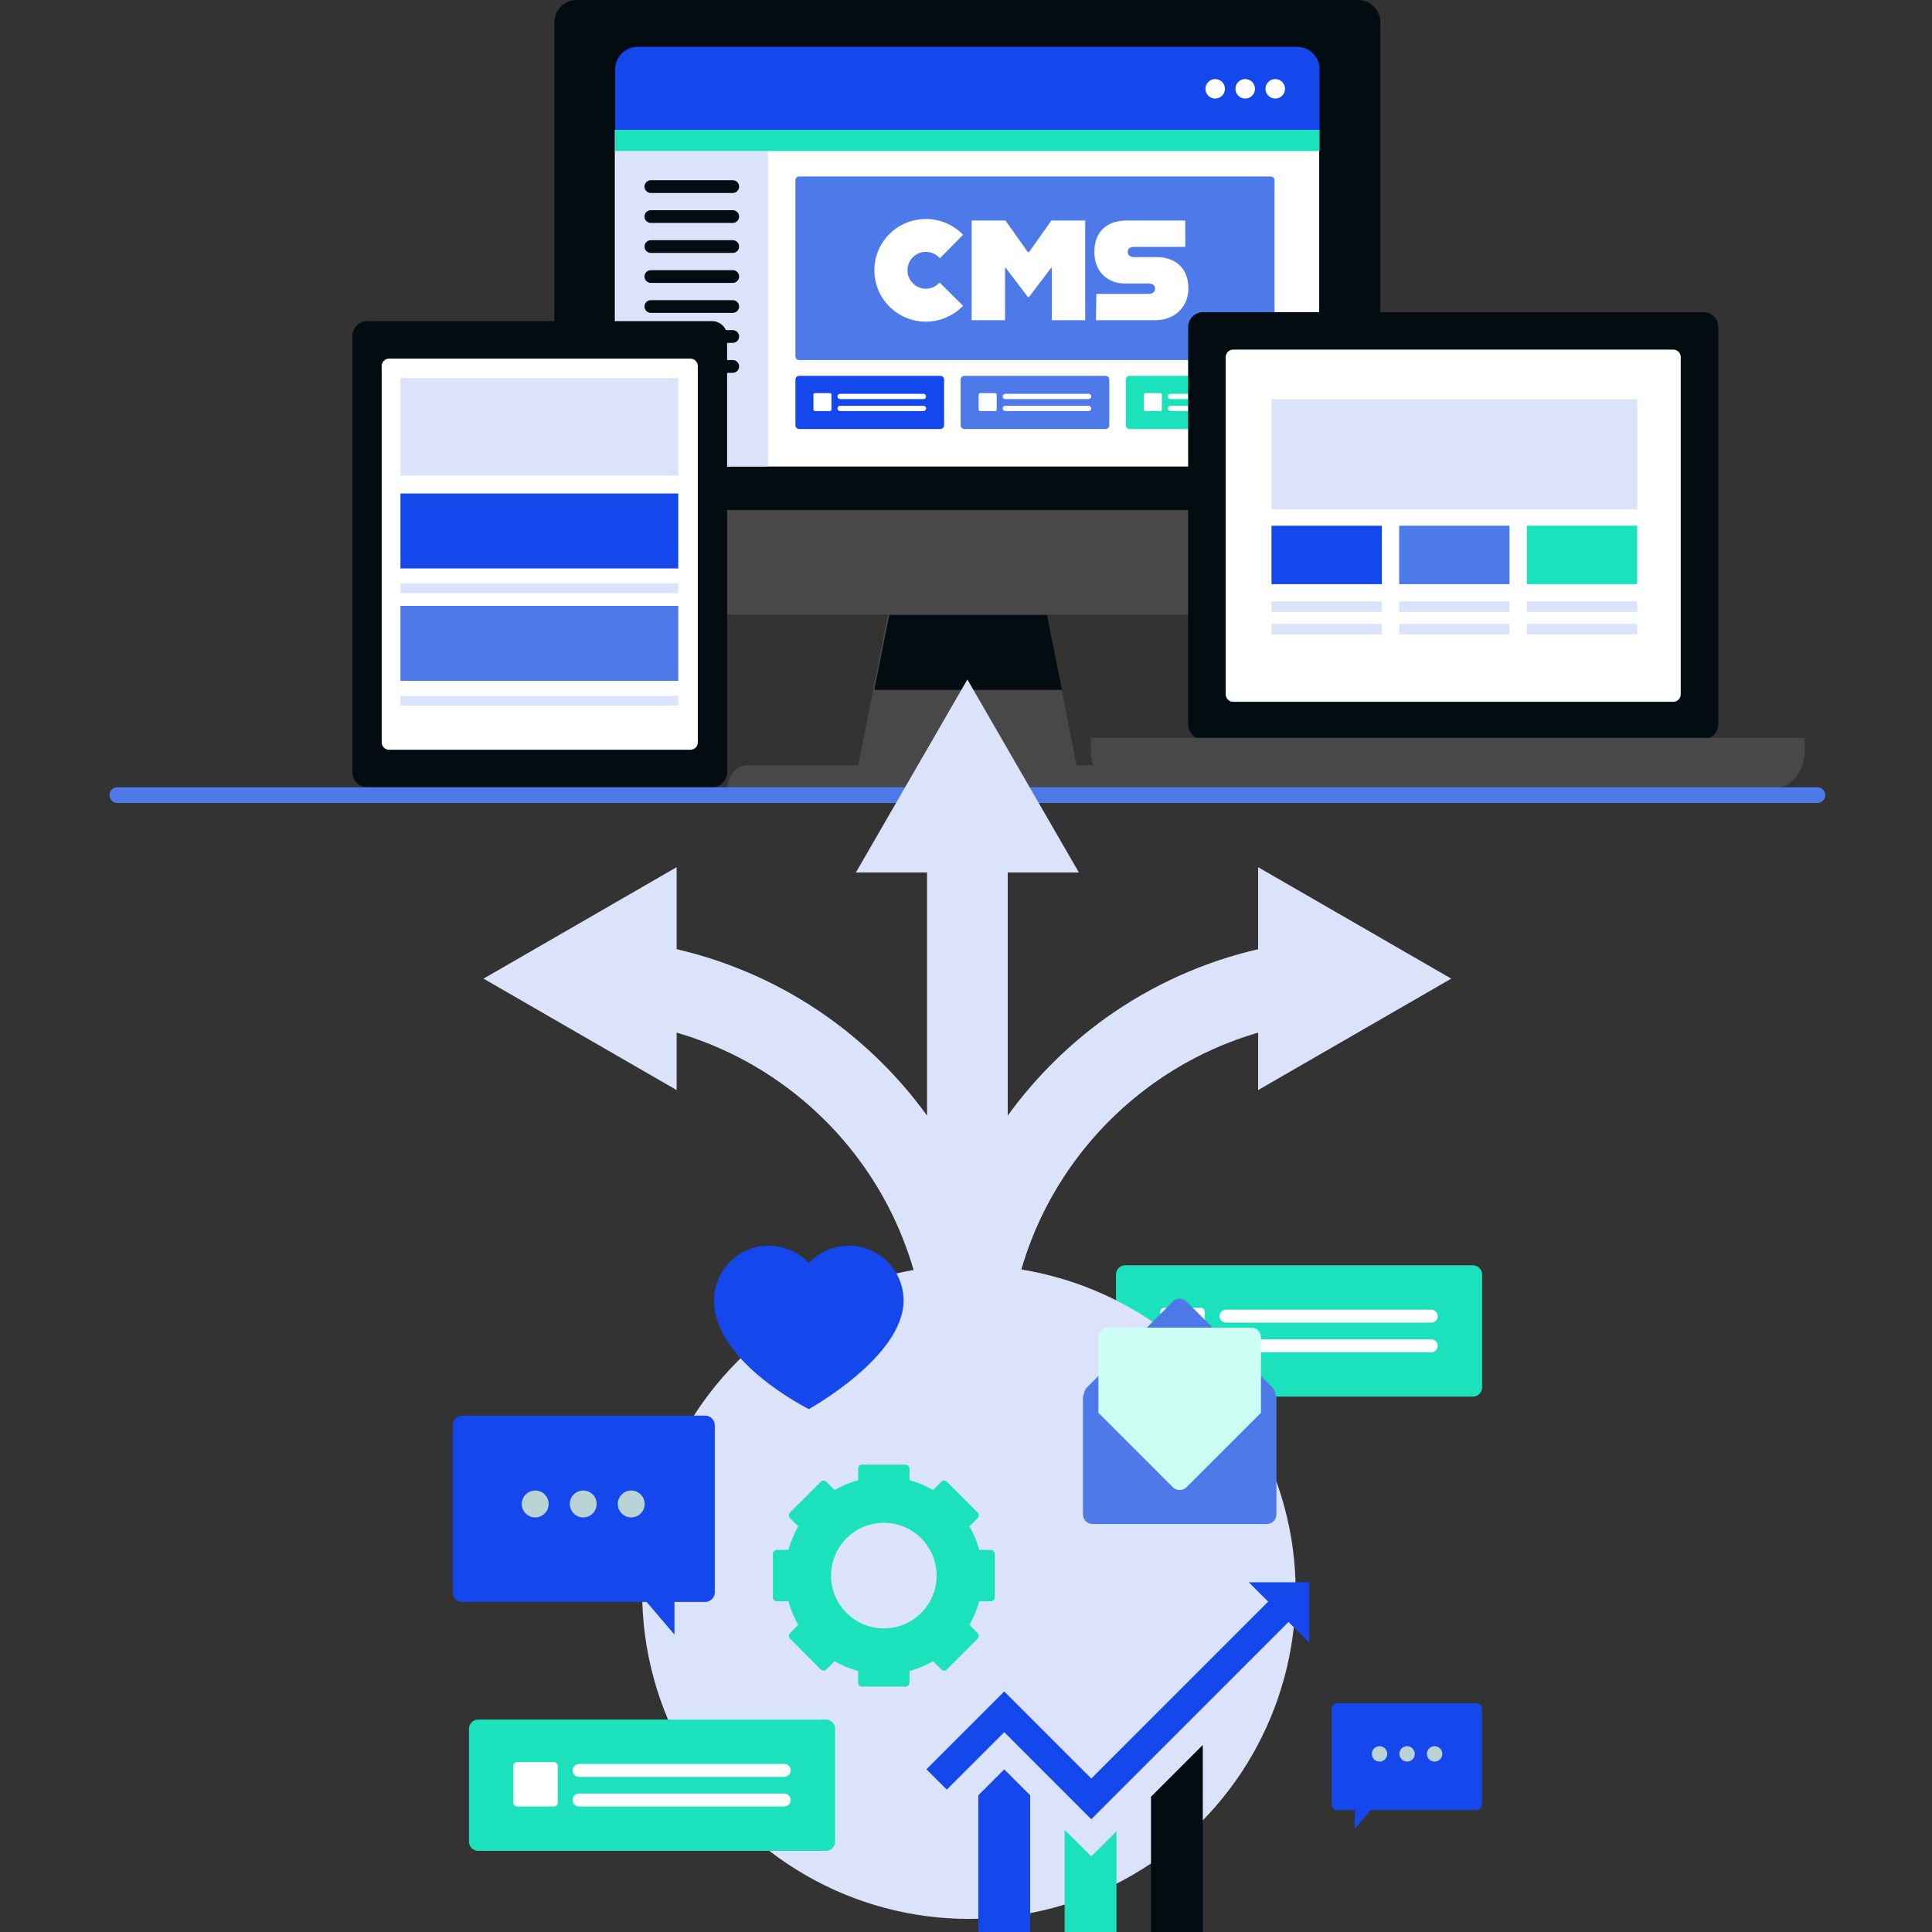 <svg width="300" height="300" viewBox="0 0 300 300" fill="none" xmlns="http://www.w3.org/2000/svg">
<rect x="0" y="0" width="300" height="300" fill="#333333" stroke="none"/>
<path d="M89.583 0H210.847C212.778 0 214.345 1.564 214.345 3.491V79.189H86.085V3.491C86.085 1.564 87.653 0 89.583 0Z" fill="#030C11"/>
<path d="M86.085 79.189H214.345V91.931C214.345 93.859 212.778 95.423 210.847 95.423H89.583C87.653 95.423 86.085 93.859 86.085 91.931V79.189Z" fill="#484848"/>
<path d="M95.472 20.192H204.842V70.894C204.842 71.748 203.797 72.442 202.51 72.442H97.804C96.516 72.442 95.472 71.748 95.472 70.894V20.192Z" fill="white"/>
<path d="M99.028 7.271H201.402C203.333 7.271 204.9 8.835 204.9 10.762V20.188H95.53V10.762C95.53 8.835 97.097 7.271 99.028 7.271Z" fill="#1448ED"/>
<path d="M198.021 15.303C198.858 15.303 199.536 14.626 199.536 13.79C199.536 12.954 198.858 12.277 198.021 12.277C197.183 12.277 196.505 12.954 196.505 13.79C196.505 14.626 197.183 15.303 198.021 15.303Z" fill="white"/>
<path d="M193.356 15.303C194.193 15.303 194.872 14.626 194.872 13.79C194.872 12.954 194.193 12.277 193.356 12.277C192.519 12.277 191.84 12.954 191.84 13.79C191.84 14.626 192.519 15.303 193.356 15.303Z" fill="white"/>
<path d="M188.692 15.303C189.53 15.303 190.208 14.626 190.208 13.79C190.208 12.954 189.53 12.277 188.692 12.277C187.855 12.277 187.177 12.954 187.177 13.79C187.177 14.626 187.855 15.303 188.692 15.303Z" fill="white"/>
<path d="M97.92 72.441H119.258V23.449H95.588V70.926C95.588 71.763 96.632 72.441 97.92 72.441Z" fill="#DAE3F9"/>
<path d="M197.321 27.405H124.097C123.775 27.405 123.514 27.665 123.514 27.986V55.333C123.514 55.654 123.775 55.915 124.097 55.915H197.321C197.643 55.915 197.904 55.654 197.904 55.333V27.986C197.904 27.665 197.643 27.405 197.321 27.405Z" fill="#4D7AE8"/>
<path d="M146.017 58.357H124.097C123.775 58.357 123.514 58.618 123.514 58.939V66.038C123.514 66.359 123.775 66.62 124.097 66.62H146.017C146.339 66.62 146.6 66.359 146.6 66.038V58.939C146.6 58.618 146.339 58.357 146.017 58.357Z" fill="#1448ED"/>
<path d="M171.669 58.357H149.749C149.427 58.357 149.166 58.618 149.166 58.939V66.038C149.166 66.359 149.427 66.62 149.749 66.62H171.669C171.991 66.62 172.252 66.359 172.252 66.038V58.939C172.252 58.618 171.991 58.357 171.669 58.357Z" fill="#4D7AE8"/>
<path d="M135.77 41.962C135.77 37.562 139.359 34.002 143.768 34.002C146.05 34.002 148.088 34.953 149.55 36.456L145.939 40.105C145.407 39.486 144.632 39.11 143.768 39.11C142.195 39.11 140.91 40.392 140.91 41.962C140.91 43.532 142.195 44.836 143.768 44.836C144.61 44.836 145.385 44.46 145.895 43.863L149.55 47.489C148.088 48.993 146.028 49.944 143.768 49.944C139.359 49.944 135.77 46.384 135.77 41.962Z" fill="white"/>
<path d="M150.879 34.243H156.129L159.607 39.152H159.785L163.263 34.243H168.513V49.72H163.329V41.628H163.196L159.785 46.116H159.607L156.196 41.628H156.063V49.72H150.879V34.243Z" fill="white"/>
<path d="M170.242 45.63H178.328C179.015 45.63 179.347 45.32 179.347 44.812C179.347 44.303 179.015 44.016 178.306 44.016H174.628C172.036 44.016 169.932 42.247 169.932 39.13C169.932 35.548 172.391 34.243 174.872 34.243H184.044V38.334H176.135C175.537 38.334 175.116 38.555 175.116 39.108C175.116 39.66 175.537 39.926 176.135 39.926H179.591C182.559 39.926 184.531 41.672 184.531 44.79C184.531 47.73 182.316 49.72 179.436 49.72H170.175L170.242 45.63Z" fill="white"/>
<path d="M128.877 61.037H126.545C126.416 61.037 126.312 61.141 126.312 61.27V63.597C126.312 63.726 126.416 63.83 126.545 63.83H128.877C129.006 63.83 129.11 63.726 129.11 63.597V61.27C129.11 61.141 129.006 61.037 128.877 61.037Z" fill="white"/>
<path d="M143.394 61.968H130.451C130.226 61.968 130.043 61.785 130.043 61.561C130.043 61.336 130.226 61.154 130.451 61.154H143.394C143.619 61.154 143.802 61.336 143.802 61.561C143.802 61.785 143.619 61.968 143.394 61.968Z" fill="white"/>
<path d="M143.394 63.829H130.451C130.226 63.829 130.043 63.647 130.043 63.422C130.043 63.197 130.226 63.015 130.451 63.015H143.394C143.619 63.015 143.802 63.197 143.802 63.422C143.802 63.647 143.619 63.829 143.394 63.829Z" fill="white"/>
<path d="M154.529 61.037H152.197C152.069 61.037 151.964 61.141 151.964 61.27V63.597C151.964 63.726 152.069 63.83 152.197 63.83H154.529C154.658 63.83 154.763 63.726 154.763 63.597V61.27C154.763 61.141 154.658 61.037 154.529 61.037Z" fill="white"/>
<path d="M169.046 61.968H156.103C155.88 61.968 155.695 61.785 155.695 61.561C155.695 61.336 155.88 61.154 156.103 61.154H169.046C169.27 61.154 169.454 61.336 169.454 61.561C169.454 61.785 169.27 61.968 169.046 61.968Z" fill="white"/>
<path d="M169.046 63.829H156.103C155.88 63.829 155.695 63.647 155.695 63.422C155.695 63.197 155.88 63.015 156.103 63.015H169.046C169.27 63.015 169.454 63.197 169.454 63.422C169.454 63.647 169.27 63.829 169.046 63.829Z" fill="white"/>
<path d="M197.32 58.357H175.4C175.078 58.357 174.817 58.618 174.817 58.939V66.038C174.817 66.359 175.078 66.62 175.4 66.62H197.32C197.642 66.62 197.903 66.359 197.903 66.038V58.939C197.903 58.618 197.642 58.357 197.32 58.357Z" fill="#1BE2BC"/>
<path d="M180.181 61.037H177.849C177.72 61.037 177.615 61.141 177.615 61.27V63.597C177.615 63.726 177.72 63.83 177.849 63.83H180.181C180.309 63.83 180.414 63.726 180.414 63.597V61.27C180.414 61.141 180.309 61.037 180.181 61.037Z" fill="white"/>
<path d="M194.697 61.968H181.754C181.531 61.968 181.346 61.785 181.346 61.561C181.346 61.336 181.531 61.154 181.754 61.154H194.697C194.921 61.154 195.105 61.336 195.105 61.561C195.105 61.785 194.921 61.968 194.697 61.968Z" fill="white"/>
<path d="M194.697 63.829H181.754C181.531 63.829 181.346 63.647 181.346 63.422C181.346 63.197 181.531 63.015 181.754 63.015H194.697C194.921 63.015 195.105 63.197 195.105 63.422C195.105 63.647 194.921 63.829 194.697 63.829Z" fill="white"/>
<path d="M113.778 57.893H101.068C100.521 57.893 100.077 57.449 100.077 56.904C100.077 56.358 100.521 55.914 101.068 55.914H113.778C114.324 55.914 114.769 56.358 114.769 56.904C114.769 57.449 114.324 57.893 113.778 57.893Z" fill="#030C11"/>
<path d="M113.778 53.239H101.068C100.521 53.239 100.077 52.796 100.077 52.25C100.077 51.704 100.521 51.261 101.068 51.261H113.778C114.324 51.261 114.769 51.704 114.769 52.25C114.769 52.796 114.324 53.239 113.778 53.239Z" fill="#030C11"/>
<path d="M113.778 48.586H101.068C100.521 48.586 100.077 48.143 100.077 47.597C100.077 47.051 100.521 46.608 101.068 46.608H113.778C114.324 46.608 114.769 47.051 114.769 47.597C114.769 48.143 114.324 48.586 113.778 48.586Z" fill="#030C11"/>
<path d="M113.778 43.929H101.068C100.521 43.929 100.077 43.485 100.077 42.939C100.077 42.394 100.521 41.95 101.068 41.95H113.778C114.324 41.95 114.769 42.394 114.769 42.939C114.769 43.485 114.324 43.929 113.778 43.929Z" fill="#030C11"/>
<path d="M113.778 39.275H101.068C100.521 39.275 100.077 38.832 100.077 38.286C100.077 37.74 100.521 37.297 101.068 37.297H113.778C114.324 37.297 114.769 37.74 114.769 38.286C114.769 38.832 114.324 39.275 113.778 39.275Z" fill="#030C11"/>
<path d="M113.778 34.618H101.068C100.521 34.618 100.077 34.175 100.077 33.629C100.077 33.083 100.521 32.64 101.068 32.64H113.778C114.324 32.64 114.769 33.083 114.769 33.629C114.769 34.175 114.324 34.618 113.778 34.618Z" fill="#030C11"/>
<path d="M113.778 29.965H101.068C100.521 29.965 100.077 29.521 100.077 28.975C100.077 28.43 100.521 27.986 101.068 27.986H113.778C114.324 27.986 114.769 28.43 114.769 28.975C114.769 29.521 114.324 29.965 113.778 29.965Z" fill="#030C11"/>
<path d="M167.266 119.36C155.898 119.36 144.531 119.36 133.163 119.36C134.731 111.367 136.3 103.375 137.867 95.382H162.562C164.13 103.375 165.699 111.367 167.266 119.36Z" fill="#484848"/>
<path d="M187.515 122.558H112.915C112.915 120.498 114.324 118.828 116.062 118.828H184.368C186.106 118.828 187.515 120.498 187.515 122.558Z" fill="#484848"/>
<path d="M164.907 107.117C164.129 103.238 163.352 99.358 162.575 95.48H138.089C137.311 99.358 136.534 103.238 135.757 107.117H164.907Z" fill="#030C11"/>
<path d="M204.9 20.192H95.53V23.45H204.9V20.192Z" fill="#1BE2BC"/>
<path d="M264.482 48.469H186.827C185.539 48.469 184.495 49.511 184.495 50.797V112.472C184.495 113.757 185.539 114.799 186.827 114.799H264.482C265.77 114.799 266.814 113.757 266.814 112.472V50.797C266.814 49.511 265.77 48.469 264.482 48.469Z" fill="#030C11"/>
<path d="M260.984 107.815V55.449C260.984 54.807 260.462 54.286 259.818 54.286L191.491 54.286C190.847 54.286 190.325 54.807 190.325 55.449V107.815C190.325 108.458 190.847 108.979 191.491 108.979H259.818C260.462 108.979 260.984 108.458 260.984 107.815Z" fill="white"/>
<path d="M169.398 114.565H280.232V116.824C280.232 119.988 277.87 122.558 274.96 122.558H174.671C171.761 122.558 169.399 119.988 169.399 116.824V114.565H169.398Z" fill="#484848"/>
<path d="M254.221 61.968H197.437V79.074H254.221V61.968Z" fill="#DAE3F9"/>
<path d="M214.577 81.632H197.437V90.709H214.577V81.632Z" fill="#1448ED"/>
<path d="M234.399 81.632H217.259V90.709H234.399V81.632Z" fill="#4D7AE8"/>
<path d="M254.221 81.632H237.081V90.709H254.221V81.632Z" fill="#1BE2BC"/>
<path d="M214.577 93.386H197.437V95.015H214.577V93.386Z" fill="#DAE3F9"/>
<path d="M234.399 93.386H217.259V95.015H234.399V93.386Z" fill="#DAE3F9"/>
<path d="M254.221 93.386H237.081V95.015H254.221V93.386Z" fill="#DAE3F9"/>
<path d="M214.577 96.876H197.437V98.505H214.577V96.876Z" fill="#DAE3F9"/>
<path d="M234.399 96.876H217.259V98.505H234.399V96.876Z" fill="#DAE3F9"/>
<path d="M254.221 96.876H237.081V98.505H254.221V96.876Z" fill="#DAE3F9"/>
<path d="M110.572 49.865H57.053C55.765 49.865 54.721 50.907 54.721 52.193V119.919C54.721 121.204 55.765 122.246 57.053 122.246H110.572C111.86 122.246 112.904 121.204 112.904 119.919V52.193C112.904 50.907 111.86 49.865 110.572 49.865Z" fill="#030C11"/>
<path d="M108.356 115.263V56.845C108.356 56.203 107.834 55.682 107.19 55.682H60.434C59.79 55.682 59.268 56.203 59.268 56.845L59.268 115.263C59.268 115.905 59.79 116.426 60.434 116.426H107.19C107.834 116.426 108.356 115.905 108.356 115.263Z" fill="white"/>
<path d="M105.323 58.711H62.182V73.838H105.323V58.711Z" fill="#DAE3F9"/>
<path d="M105.323 76.63H62.182V88.267H105.323V76.63Z" fill="#1448ED"/>
<path d="M105.323 90.594H62.182V92.107H105.323V90.594Z" fill="#DAE3F9"/>
<path d="M105.323 94.084H62.182V105.721H105.323V94.084Z" fill="#4D7AE8"/>
<path d="M105.323 108.048H62.182V109.561H105.323V108.048Z" fill="#DAE3F9"/>
<path d="M282.205 124.688H18.224C17.552 124.688 17 124.138 17 123.467C17 122.795 17.552 122.245 18.224 122.245H282.205C282.878 122.245 283.429 122.795 283.429 123.467C283.429 124.138 282.878 124.688 282.205 124.688Z" fill="#4D7AE8"/>
<g clip-path="url(#clip0_4209_350)">
<path d="M156.483 212.078H143.949C143.949 182.385 119.782 158.225 90.075 158.225V145.696C99.044 145.696 107.744 147.451 115.935 150.912C123.845 154.254 130.948 159.036 137.043 165.129C139.573 167.658 141.878 170.363 143.949 173.225V120.494H156.483V212.078Z" fill="#DAE3F9"/>
<path d="M150.215 105.506L132.902 135.481H167.528L150.215 105.506Z" fill="#DAE3F9"/>
<path d="M156.483 212.078H143.949C143.949 203.112 145.704 194.416 149.166 186.228C152.51 178.322 157.294 171.221 163.389 165.129C169.484 159.036 176.585 154.252 184.497 150.912C192.688 147.451 201.387 145.696 210.357 145.696V158.225C180.652 158.225 156.483 182.383 156.483 212.078Z" fill="#DAE3F9"/>
<path d="M225.348 151.962L195.363 134.656V169.266L225.348 151.962Z" fill="#DAE3F9"/>
<path d="M75.082 151.962L105.068 134.656V169.266L75.082 151.962Z" fill="#DAE3F9"/>
</g>
<path d="M228.708 196.475H174.724C173.931 196.475 173.288 197.118 173.288 197.911V215.43C173.288 216.223 173.931 216.866 174.724 216.866H228.708C229.501 216.866 230.144 216.223 230.144 215.43V197.911C230.144 197.118 229.501 196.475 228.708 196.475Z" fill="#1BE2BC"/>
<path d="M186.497 203.082H180.754C180.437 203.082 180.18 203.339 180.18 203.656V209.4C180.18 209.717 180.437 209.974 180.754 209.974H186.497C186.814 209.974 187.071 209.717 187.071 209.4V203.656C187.071 203.339 186.814 203.082 186.497 203.082Z" fill="white"/>
<path d="M222.247 205.379H190.373C189.822 205.379 189.368 204.928 189.368 204.374C189.368 203.82 189.822 203.369 190.373 203.369H222.247C222.798 203.369 223.252 203.82 223.252 204.374C223.252 204.928 222.798 205.379 222.247 205.379Z" fill="white"/>
<path d="M222.247 209.975H190.373C189.822 209.975 189.368 209.524 189.368 208.97C189.368 208.416 189.822 207.965 190.373 207.965H222.247C222.798 207.965 223.252 208.416 223.252 208.97C223.252 209.524 222.798 209.975 222.247 209.975Z" fill="white"/>
<ellipse cx="150.455" cy="247.219" rx="50.74" ry="50.748" fill="#DAE3F9"/>
<path d="M128.243 267.012H74.258C73.465 267.012 72.822 267.655 72.822 268.448V285.967C72.822 286.76 73.465 287.403 74.258 287.403H128.243C129.036 287.403 129.678 286.76 129.678 285.967V268.448C129.678 267.655 129.036 267.012 128.243 267.012Z" fill="#1BE2BC"/>
<path d="M86.031 273.619H80.288C79.971 273.619 79.714 273.876 79.714 274.193V279.937C79.714 280.254 79.971 280.512 80.288 280.512H86.031C86.349 280.512 86.606 280.254 86.606 279.937V274.193C86.606 273.876 86.349 273.619 86.031 273.619Z" fill="white"/>
<path d="M121.781 275.917H89.907C89.356 275.917 88.902 275.466 88.902 274.911C88.902 274.357 89.356 273.906 89.907 273.906H121.781C122.333 273.906 122.786 274.357 122.786 274.911C122.786 275.466 122.333 275.917 121.781 275.917Z" fill="white"/>
<path d="M121.781 280.512H89.907C89.356 280.512 88.902 280.062 88.902 279.507C88.902 278.953 89.356 278.502 89.907 278.502H121.781C122.333 278.502 122.786 278.953 122.786 279.507C122.786 280.062 122.333 280.512 121.781 280.512Z" fill="white"/>
<path d="M109.5 219.817H71.777C70.954 219.817 70.286 220.485 70.286 221.308V247.256C70.286 248.079 70.954 248.747 71.777 248.747H100.405L104.729 253.818V248.747H109.5C110.323 248.747 110.991 248.079 110.991 247.256V221.308C110.991 220.485 110.323 219.817 109.5 219.817Z" fill="#1448ED"/>
<path d="M90.564 235.624C91.716 235.624 92.651 234.689 92.651 233.536C92.651 232.383 91.716 231.448 90.564 231.448C89.411 231.448 88.476 232.383 88.476 233.536C88.476 234.689 89.411 235.624 90.564 235.624Z" fill="#B9D3D6"/>
<path d="M98.018 235.624C99.171 235.624 100.106 234.689 100.106 233.536C100.106 232.383 99.171 231.448 98.018 231.448C96.865 231.448 95.931 232.383 95.931 233.536C95.931 234.689 96.865 235.624 98.018 235.624Z" fill="#B9D3D6"/>
<path d="M83.108 235.624C84.261 235.624 85.195 234.689 85.195 233.536C85.195 232.383 84.261 231.448 83.108 231.448C81.955 231.448 81.02 232.383 81.02 233.536C81.02 234.689 81.955 235.624 83.108 235.624Z" fill="#B9D3D6"/>
<path d="M207.631 264.477H229.261C229.733 264.477 230.116 264.86 230.116 265.332V280.21C230.116 280.682 229.733 281.065 229.261 281.065H212.846L210.367 283.973V281.065H207.631C207.159 281.065 206.776 280.682 206.776 280.21V265.332C206.776 264.86 207.159 264.477 207.631 264.477Z" fill="#1448ED"/>
<path d="M218.489 273.54C217.828 273.54 217.292 273.004 217.292 272.343C217.292 271.682 217.828 271.146 218.489 271.146C219.15 271.146 219.686 271.682 219.686 272.343C219.686 273.004 219.15 273.54 218.489 273.54Z" fill="#B9D3D6"/>
<path d="M214.215 273.54C213.553 273.54 213.017 273.004 213.017 272.343C213.017 271.682 213.553 271.146 214.215 271.146C214.876 271.146 215.412 271.682 215.412 272.343C215.412 273.004 214.876 273.54 214.215 273.54Z" fill="#B9D3D6"/>
<path d="M222.764 273.54C222.103 273.54 221.567 273.004 221.567 272.343C221.567 271.682 222.103 271.146 222.764 271.146C223.425 271.146 223.961 271.682 223.961 272.343C223.961 273.004 223.425 273.54 222.764 273.54Z" fill="#B9D3D6"/>
<path d="M140.307 201.955C140.307 197.246 136.502 193.428 131.809 193.428C129.352 193.428 127.144 194.475 125.592 196.144C124.04 194.473 121.829 193.428 119.375 193.428C114.683 193.428 110.878 197.246 110.878 201.955C110.878 211.523 125.592 218.802 125.592 218.802C125.592 218.802 140.307 210.69 140.307 201.955Z" fill="#1448ED"/>
<path d="M153.84 240.667H152.051C151.704 239.371 151.19 238.145 150.535 237.01L151.801 235.744C152.048 235.497 152.048 235.098 151.801 234.854L147.046 230.098C146.799 229.851 146.4 229.851 146.156 230.098L144.89 231.364C143.756 230.709 142.529 230.195 141.234 229.848V228.059C141.234 227.711 140.953 227.427 140.603 227.427H133.88C133.533 227.427 133.249 227.708 133.249 228.059V229.848C131.954 230.195 130.727 230.709 129.593 231.364L128.327 230.098C128.08 229.851 127.681 229.851 127.437 230.098L122.682 234.854C122.435 235.101 122.435 235.5 122.682 235.744L123.948 237.01C123.293 238.145 122.779 239.371 122.432 240.667H120.643C120.295 240.667 120.011 240.948 120.011 241.298V248.022C120.011 248.369 120.292 248.653 120.643 248.653H122.432C122.779 249.949 123.293 251.175 123.948 252.309L122.682 253.576C122.435 253.823 122.435 254.222 122.682 254.466L127.437 259.222C127.684 259.469 128.083 259.469 128.327 259.222L129.593 257.956C130.727 258.611 131.954 259.125 133.249 259.472V261.261C133.249 261.609 133.53 261.893 133.88 261.893H140.603C140.95 261.893 141.234 261.612 141.234 261.261V259.472C142.529 259.125 143.756 258.611 144.89 257.956L146.156 259.222C146.403 259.469 146.802 259.469 147.046 259.222L151.801 254.466C152.048 254.219 152.048 253.82 151.801 253.576L150.535 252.309C151.19 251.175 151.704 249.949 152.051 248.653H153.84C154.188 248.653 154.472 248.372 154.472 248.022V241.298C154.472 240.951 154.191 240.667 153.84 240.667ZM137.243 252.855C132.717 252.855 129.048 249.185 129.048 244.659C129.048 240.132 132.717 236.462 137.243 236.462C141.768 236.462 145.438 240.132 145.438 244.659C145.438 249.185 141.768 252.855 137.243 252.855Z" fill="#1BE2BC"/>
<path d="M151.917 278.769V299.998H159.96V278.769L155.939 274.747L151.917 278.769Z" fill="#1448ED"/>
<path d="M169.455 288.269L165.322 284.135V300H173.365V284.358L169.455 288.269Z" fill="#1BE2BC"/>
<path d="M178.728 278.995V300H186.771V270.95L178.728 278.995Z" fill="#030C11"/>
<path d="M169.455 282.489L155.938 268.97L147.017 277.893L143.858 274.733L155.938 262.651L169.455 276.17L198.149 247.471L201.309 250.631L169.455 282.489Z" fill="#1448ED"/>
<path d="M193.92 245.698H203.304V255.083L193.92 245.698Z" fill="#1448ED"/>
<path d="M196.7 215.616H169.662C168.832 215.616 168.16 216.289 168.16 217.119V235.147C168.16 235.977 168.832 236.649 169.662 236.649H196.7C197.53 236.649 198.202 235.977 198.202 235.147V217.119C198.202 216.289 197.53 215.616 196.7 215.616Z" fill="#4D7AE8"/>
<path d="M197.594 215.453L184.243 202.1C183.656 201.513 182.705 201.513 182.118 202.1L168.767 215.453C168.181 216.04 168.181 216.991 168.767 217.578L182.118 230.932C182.705 231.518 183.656 231.518 184.243 230.932L197.594 217.578C198.181 216.991 198.181 216.04 197.594 215.453Z" fill="#4D7AE8"/>
<path d="M195.799 207.652V219.375L184.243 230.933C183.659 231.516 182.704 231.516 182.119 230.933L170.564 219.375V207.652C170.564 206.823 171.237 206.15 172.066 206.15H194.297C195.126 206.15 195.799 206.823 195.799 207.652Z" fill="#CDFFF5"/>
<defs>
<clipPath id="clip0_4209_350">
<rect width="150.266" height="106.572" fill="white" transform="translate(75.082 105.506)"/>
</clipPath>
</defs>
</svg>
